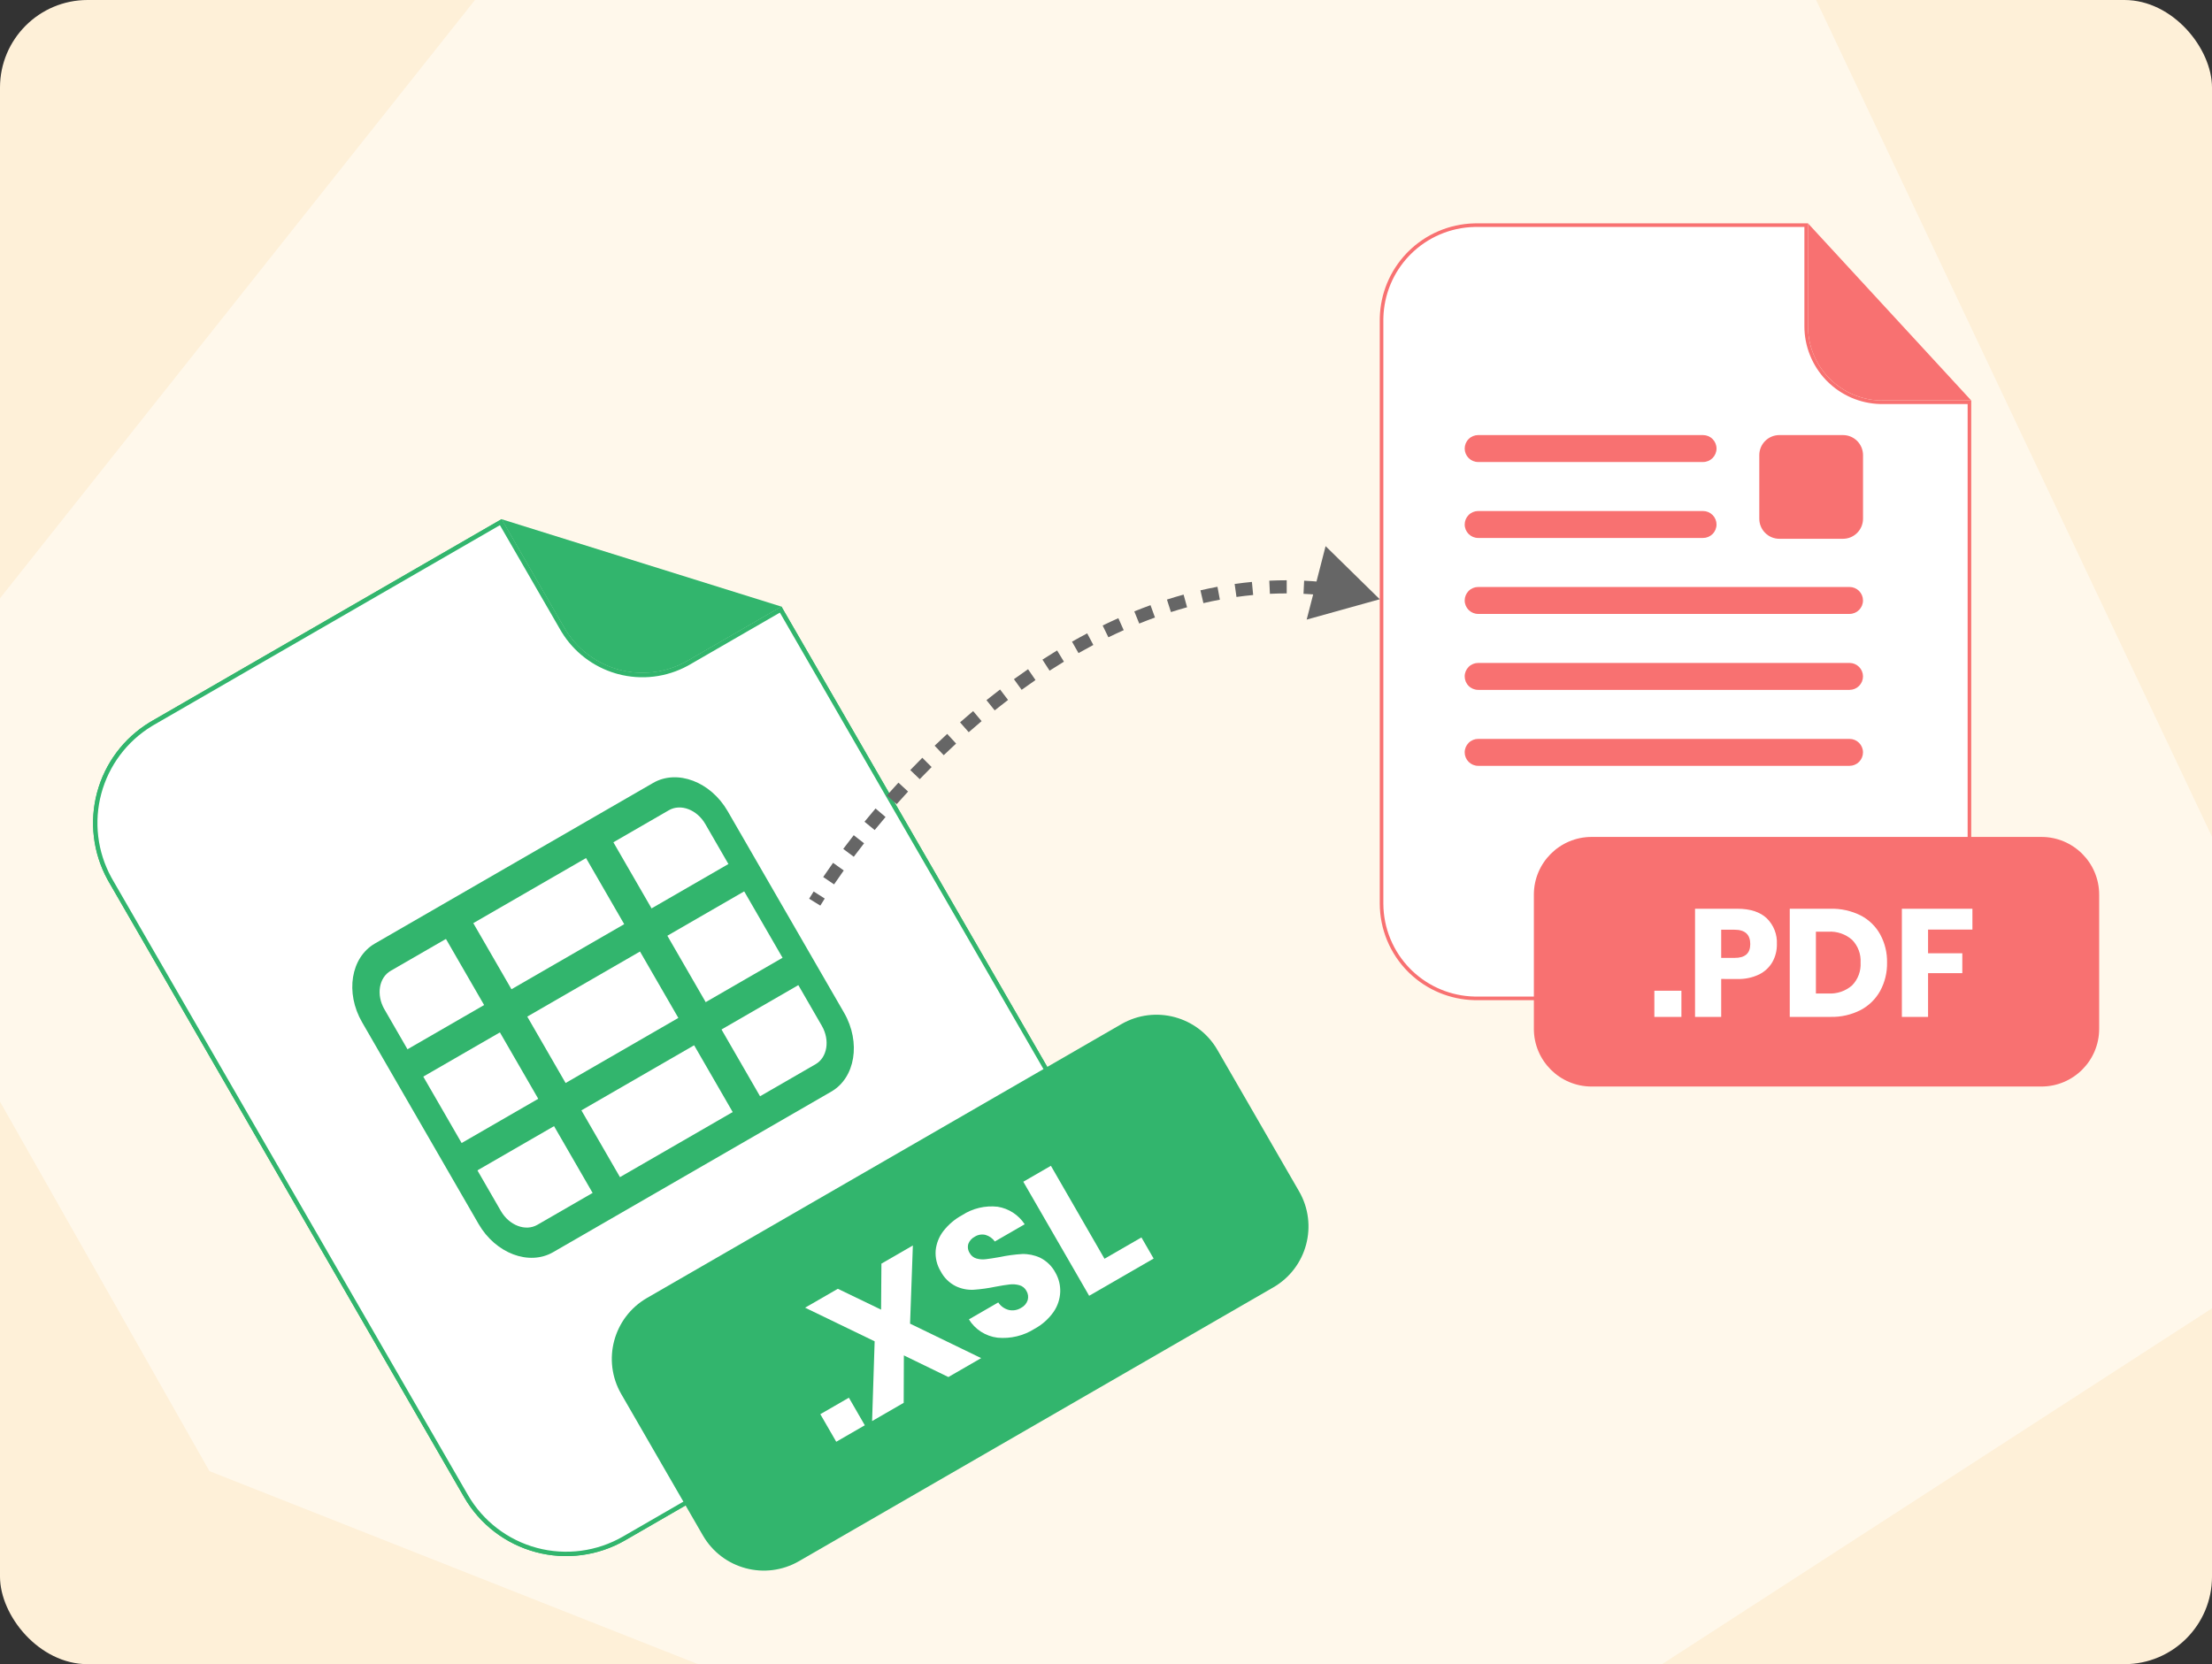 <svg width="505" height="380" viewBox="0 0 505 380" fill="none" xmlns="http://www.w3.org/2000/svg">
<rect x="0" y="0" width="505" height="380" fill="#333333" stroke="none"/>
<g clip-path="url(#clip0_1_3522)">
<rect width="505" height="380" rx="20" fill="#FEF0D8"/>
<path d="M403.5 -23.5L108.436 0L-38.001 184.5L47.816 335.918L296.002 434L544 273.5L403.5 -23.5Z" fill="#FFF8EB"/>
<path d="M337.099 51.41H412.354V74.512C412.359 78.966 414.075 83.243 417.139 86.462L417.439 86.77C420.589 89.92 424.825 91.735 429.268 91.85L429.698 91.856H449.621V206.315L449.614 206.854C449.473 212.226 447.341 217.355 443.634 221.245L443.258 221.63C439.192 225.69 433.68 227.972 427.934 227.972H337.099L336.561 227.965C331.188 227.832 326.056 225.707 322.16 222.006L321.774 221.63C317.708 217.57 315.419 212.062 315.41 206.315V73.099L315.417 72.561C315.55 67.183 317.678 62.045 321.387 58.148L321.763 57.763C325.703 53.822 331.004 51.555 336.561 51.417L337.099 51.41Z" fill="white" stroke="#F87171" stroke-width="0.821"/>
<path d="M450.032 91.445H429.699C425.209 91.44 420.904 89.655 417.73 86.48C414.555 83.305 412.769 79.001 412.765 74.511V51L450.032 91.445Z" fill="#F87171"/>
<path d="M422.25 174.872H337.468C336.651 174.872 335.868 174.547 335.291 173.97C334.713 173.392 334.389 172.609 334.389 171.792C334.391 170.977 334.716 170.195 335.294 169.62C335.871 169.044 336.653 168.721 337.468 168.721H422.25C423.065 168.721 423.846 169.044 424.422 169.62C424.998 170.196 425.322 170.977 425.322 171.792C425.323 172.196 425.244 172.596 425.09 172.97C424.936 173.343 424.71 173.683 424.425 173.969C424.14 174.255 423.801 174.482 423.427 174.637C423.054 174.792 422.654 174.872 422.25 174.872Z" fill="#F87171"/>
<path d="M422.25 140.184H337.468C336.653 140.184 335.871 139.861 335.294 139.285C334.716 138.709 334.391 137.928 334.389 137.113C334.389 136.296 334.713 135.513 335.291 134.935C335.868 134.357 336.651 134.033 337.468 134.033H422.25C422.654 134.033 423.054 134.113 423.427 134.268C423.801 134.423 424.14 134.65 424.425 134.936C424.71 135.222 424.936 135.561 425.09 135.935C425.244 136.308 425.323 136.709 425.322 137.113C425.322 137.927 424.998 138.708 424.422 139.284C423.846 139.86 423.065 140.184 422.25 140.184Z" fill="#F87171"/>
<path d="M422.25 157.528H337.468C336.651 157.528 335.868 157.203 335.291 156.626C334.713 156.048 334.389 155.265 334.389 154.448C334.391 153.633 334.716 152.852 335.294 152.276C335.871 151.7 336.653 151.377 337.468 151.377H422.25C423.065 151.377 423.846 151.701 424.422 152.277C424.998 152.853 425.322 153.634 425.322 154.448C425.323 154.852 425.244 155.253 425.09 155.626C424.936 156 424.71 156.339 424.425 156.625C424.14 156.911 423.801 157.138 423.427 157.293C423.054 157.448 422.654 157.528 422.25 157.528Z" fill="#F87171"/>
<path d="M388.81 122.84H337.468C336.653 122.84 335.871 122.517 335.294 121.941C334.716 121.366 334.391 120.584 334.389 119.769C334.389 118.952 334.713 118.169 335.291 117.591C335.868 117.014 336.651 116.689 337.468 116.689H388.81C389.626 116.692 390.407 117.017 390.983 117.594C391.558 118.172 391.882 118.954 391.882 119.769C391.88 120.583 391.555 121.363 390.98 121.938C390.404 122.514 389.624 122.838 388.81 122.84Z" fill="#F87171"/>
<path d="M388.81 105.497H337.468C336.653 105.497 335.871 105.173 335.294 104.597C334.716 104.022 334.391 103.241 334.389 102.425C334.389 101.609 334.713 100.825 335.291 100.248C335.868 99.67 336.651 99.346 337.468 99.346H388.81C389.626 99.348 390.407 99.673 390.983 100.251C391.558 100.828 391.882 101.61 391.882 102.425C391.88 103.239 391.555 104.019 390.98 104.595C390.404 105.17 389.624 105.494 388.81 105.497Z" fill="#F87171"/>
<path d="M466.054 191.107H363.369C356.085 191.107 350.181 197.012 350.181 204.296V234.911C350.181 242.195 356.085 248.1 363.369 248.1H466.054C473.338 248.1 479.242 242.195 479.242 234.911V204.296C479.242 197.012 473.338 191.107 466.054 191.107Z" fill="#F87171"/>
<path d="M383.867 226.23V232.201H377.691V226.23H383.867Z" fill="white"/>
<path d="M392.949 223.538V232.202H386.979V207.508H396.653C399.585 207.508 401.827 208.239 403.362 209.692C404.139 210.456 404.746 211.375 405.142 212.39C405.539 213.405 405.716 214.492 405.662 215.58C405.691 217.016 405.337 218.434 404.635 219.686C403.918 220.911 402.855 221.897 401.58 222.52C400.042 223.247 398.353 223.598 396.653 223.546L392.949 223.538ZM399.585 215.58C399.585 213.39 398.386 212.295 395.988 212.295H392.949V218.726H395.988C398.386 218.747 399.585 217.699 399.585 215.58Z" fill="white"/>
<path d="M429.255 226.246C428.227 228.114 426.674 229.638 424.788 230.632C422.666 231.718 420.306 232.257 417.922 232.2H408.602V207.507H417.922C420.307 207.447 422.671 207.974 424.804 209.042C426.685 210.014 428.234 211.523 429.255 213.378C430.324 215.347 430.861 217.56 430.815 219.8C430.86 222.048 430.322 224.268 429.255 226.246ZM422.833 225.006C423.501 224.321 424.018 223.504 424.352 222.608C424.685 221.711 424.828 220.755 424.771 219.8C424.829 218.846 424.686 217.891 424.352 216.996C424.018 216.101 423.501 215.285 422.833 214.602C421.34 213.291 419.388 212.624 417.405 212.746H414.572V226.854H417.405C419.387 226.975 421.336 226.311 422.833 225.006Z" fill="white"/>
<path d="M450.303 207.508V212.263H440.177V217.674H447.995V222.216H440.177V232.202H434.199V207.508H450.303Z" fill="white"/>
<path d="M420.747 99.346H406.228C403.698 99.346 401.646 101.397 401.646 103.928V118.447C401.646 120.978 403.698 123.029 406.228 123.029H420.747C423.278 123.029 425.33 120.978 425.33 118.447V103.928C425.33 101.397 423.278 99.346 420.747 99.346Z" fill="#F87171"/>
<path d="M34.95 165.056L114.312 119.236L128.377 143.597L128.645 144.048C131.379 148.515 135.676 151.807 140.699 153.287L141.204 153.43C146.444 154.834 152.016 154.168 156.77 151.584L157.228 151.328L178.229 139.203L247.919 259.909C251.421 265.975 252.37 273.184 250.557 279.95C248.744 286.716 244.318 292.484 238.252 295.986L142.47 351.286C136.404 354.788 129.195 355.737 122.429 353.925C115.664 352.112 109.895 347.685 106.393 341.619L25.283 201.133L24.962 200.561C21.724 194.617 20.889 187.647 22.645 181.092C24.401 174.538 28.61 168.92 34.386 165.391L34.95 165.056Z" fill="white" stroke="#32B56D"/>
<path d="M34.95 165.056L114.312 119.236L128.377 143.597L128.645 144.048C131.379 148.515 135.676 151.807 140.699 153.287L141.204 153.43C146.444 154.834 152.016 154.168 156.77 151.584L157.228 151.328L178.229 139.203L247.919 259.909C251.421 265.975 252.37 273.184 250.557 279.95C248.744 286.716 244.318 292.484 238.252 295.986L142.47 351.286C136.404 354.788 129.195 355.737 122.429 353.925C115.664 352.112 109.895 347.685 106.393 341.619L25.283 201.133L24.962 200.561C21.724 194.617 20.889 187.647 22.645 181.092C24.401 174.538 28.61 168.92 34.386 165.391L34.95 165.056Z" fill="white" stroke="#32B56D"/>
<path d="M178.412 138.519L156.978 150.894C152.241 153.623 146.614 154.361 141.333 152.946C136.053 151.531 131.549 148.079 128.811 143.347L114.496 118.553L178.412 138.519Z" fill="#32B56D"/>
<path d="M255.997 233.86L147.709 296.38C140.028 300.815 137.396 310.637 141.831 318.319L160.471 350.604C164.906 358.285 174.728 360.917 182.409 356.482L290.697 293.962C298.378 289.527 301.01 279.705 296.575 272.024L277.935 239.739C273.5 232.057 263.678 229.425 255.997 233.86Z" fill="#32B56D"/>
<path d="M193.801 319.155L197.436 325.451L190.915 329.216L187.28 322.92L193.801 319.155Z" fill="white"/>
<path d="M216.515 314.436L206.353 309.495L206.314 320.326L199.099 324.491L199.682 306.28L183.805 298.6L191.279 294.285L201.152 299.046L201.229 288.54L208.408 284.395L207.768 302.246L223.998 310.116L216.515 314.436Z" fill="white"/>
<path d="M242.05 294.983C241.993 296.61 241.474 298.187 240.553 299.53C239.423 301.149 237.93 302.481 236.194 303.421C233.678 305.017 230.703 305.732 227.737 305.452C226.403 305.29 225.123 304.831 223.991 304.107C222.859 303.383 221.905 302.413 221.2 301.27L227.903 297.4C228.457 298.249 229.309 298.861 230.291 299.116C231.25 299.337 232.258 299.17 233.094 298.652C233.453 298.472 233.773 298.222 234.036 297.918C234.298 297.614 234.498 297.261 234.623 296.88C234.725 296.522 234.751 296.148 234.7 295.78C234.648 295.412 234.52 295.059 234.325 294.743C234.157 294.433 233.929 294.159 233.653 293.94C233.377 293.72 233.06 293.558 232.72 293.464C231.994 293.264 231.236 293.208 230.488 293.297C229.699 293.384 228.62 293.556 227.253 293.814C225.61 294.156 223.946 294.388 222.272 294.507C220.879 294.574 219.49 294.298 218.228 293.702C216.735 292.961 215.517 291.763 214.752 290.282C213.896 288.871 213.497 287.23 213.61 285.583C213.76 283.951 214.372 282.396 215.375 281.1C216.533 279.611 217.987 278.378 219.646 277.479C222.047 275.91 224.92 275.228 227.77 275.549C229.02 275.75 230.214 276.209 231.276 276.899C232.338 277.588 233.244 278.491 233.937 279.551L227.122 283.486C226.603 282.764 225.859 282.235 225.006 281.983C224.586 281.879 224.148 281.863 223.721 281.935C223.294 282.007 222.886 282.165 222.522 282.4C221.856 282.746 221.339 283.324 221.07 284.024C220.964 284.38 220.938 284.755 220.995 285.122C221.051 285.488 221.187 285.838 221.394 286.146C221.717 286.736 222.26 287.174 222.905 287.364C223.596 287.565 224.321 287.622 225.035 287.532C225.805 287.445 226.888 287.282 228.28 287.032C229.949 286.679 231.643 286.45 233.346 286.347C234.762 286.306 236.168 286.593 237.455 287.185C238.969 287.94 240.204 289.155 240.983 290.656C241.728 291.973 242.097 293.47 242.05 294.983Z" fill="white"/>
<path d="M252.156 287.427L260.591 282.557L263.376 287.381L248.654 295.881L233.619 269.84L239.923 266.2L252.156 287.427Z" fill="white"/>
<path d="M189.777 249.264L126.28 285.924C120.781 289.099 113.143 286.211 109.253 279.473L82.658 233.409C78.773 226.68 80.091 218.622 85.59 215.447L149.113 178.772C154.604 175.602 162.241 178.49 166.126 185.219L192.721 231.283C196.585 238.036 195.268 246.094 189.777 249.264ZM89.19 221.682C86.496 223.237 85.859 227.173 87.759 230.464L114.354 276.528C116.254 279.819 119.982 281.235 122.675 279.68L186.198 243.005C188.883 241.455 189.52 237.519 187.62 234.228L161.025 188.164C159.125 184.874 155.398 183.457 152.713 185.007L89.19 221.682Z" fill="#32B56D"/>
<path d="M181.184 217.241L102.817 262.486L106.422 268.73L184.789 223.485L181.184 217.241Z" fill="#32B56D"/>
<path d="M168.824 195.833L90.457 241.078L94.062 247.322L172.429 202.077L168.824 195.833Z" fill="#32B56D"/>
<path d="M138.235 189.209L131.991 192.814L169.076 257.048L175.32 253.443L138.235 189.209Z" fill="#32B56D"/>
<path d="M106.252 207.674L100.008 211.279L137.093 275.512L143.337 271.907L106.252 207.674Z" fill="#32B56D"/>
<path d="M315 136.833L302.633 124.707L298.315 141.48L315 136.833ZM186 206L187.276 206.788C187.603 206.259 187.941 205.722 188.289 205.176L187.025 204.369L185.761 203.562C185.404 204.12 185.059 204.67 184.724 205.212L186 206ZM189.175 201.102L190.417 201.943C191.121 200.905 191.858 199.844 192.629 198.764L191.408 197.893L190.187 197.021C189.403 198.121 188.651 199.201 187.933 200.261L189.175 201.102ZM193.714 194.738L194.915 195.637C195.673 194.623 196.458 193.597 197.269 192.56L196.088 191.636L194.906 190.712C194.082 191.765 193.284 192.808 192.513 193.839L193.714 194.738ZM198.527 188.584L199.689 189.533C200.494 188.546 201.322 187.552 202.171 186.554L201.028 185.582L199.885 184.61C199.023 185.624 198.183 186.633 197.365 187.636L198.527 188.584ZM203.591 182.63L204.714 183.624C205.562 182.666 206.43 181.706 207.316 180.745L206.213 179.728L205.111 178.711C204.211 179.687 203.329 180.662 202.468 181.635L203.591 182.63ZM208.895 176.878L209.977 177.917C210.864 176.993 211.767 176.071 212.687 175.151L211.626 174.091L210.565 173.03C209.631 173.964 208.714 174.901 207.813 175.839L208.895 176.878ZM214.415 171.359L215.453 172.442C216.38 171.553 217.321 170.668 218.278 169.789L217.262 168.685L216.247 167.58C215.275 168.474 214.318 169.374 213.376 170.277L214.415 171.359ZM220.169 166.07L221.16 167.196C222.126 166.346 223.106 165.502 224.099 164.667L223.134 163.519L222.168 162.371C221.158 163.221 220.161 164.079 219.178 164.944L220.169 166.07ZM226.15 161.041L227.088 162.211C228.092 161.406 229.108 160.611 230.136 159.826L229.225 158.634L228.315 157.441C227.268 158.241 226.233 159.052 225.211 159.871L226.15 161.041ZM232.36 156.301L233.241 157.515C234.283 156.759 235.337 156.015 236.403 155.284L235.554 154.048L234.706 152.811C233.618 153.557 232.543 154.316 231.48 155.086L232.36 156.301ZM238.804 151.881L239.619 153.141C240.7 152.441 241.791 151.756 242.892 151.087L242.113 149.805L241.334 148.523C240.208 149.208 239.093 149.908 237.99 150.622L238.804 151.881ZM245.481 147.825L246.222 149.129C247.341 148.493 248.47 147.874 249.608 147.273L248.908 145.947L248.207 144.621C247.041 145.236 245.885 145.87 244.74 146.521L245.481 147.825ZM252.391 144.178L253.048 145.526C254.204 144.963 255.368 144.419 256.542 143.895L255.93 142.525L255.319 141.155C254.114 141.693 252.918 142.252 251.733 142.83L252.391 144.178ZM259.525 140.995L260.088 142.385C261.278 141.903 262.476 141.443 263.683 141.006L263.172 139.595L262.661 138.185C261.418 138.636 260.185 139.109 258.962 139.605L259.525 140.995ZM266.869 138.334L267.326 139.763C268.547 139.373 269.776 139.006 271.012 138.665L270.613 137.219L270.213 135.773C268.938 136.125 267.671 136.503 266.413 136.905L266.869 138.334ZM274.398 136.258L274.737 137.72C275.984 137.431 277.237 137.168 278.498 136.933L278.223 135.458L277.947 133.984C276.644 134.227 275.348 134.499 274.06 134.797L274.398 136.258ZM282.078 134.827L282.287 136.312C283.55 136.134 284.82 135.984 286.096 135.863L285.955 134.37L285.813 132.877C284.491 133.002 283.176 133.157 281.868 133.341L282.078 134.827ZM289.85 134.093L289.921 135.591C291.195 135.531 292.474 135.5 293.758 135.5L293.758 134L293.759 132.5C292.426 132.5 291.099 132.532 289.779 132.595L289.85 134.093ZM297.662 134.094L297.59 135.592C298.857 135.654 300.13 135.745 301.408 135.869L301.552 134.376L301.697 132.883C300.371 132.755 299.05 132.659 297.734 132.596L297.662 134.094ZM305.431 134.847L305.215 136.331C306.473 136.515 307.736 136.73 309.003 136.977L309.291 135.505L309.579 134.033C308.264 133.776 306.954 133.553 305.648 133.362L305.431 134.847Z" fill="#666666"/>
</g>
<defs>
<clipPath id="clip0_1_3522">
<rect width="505" height="380" rx="20" fill="white"/>
</clipPath>
</defs>
</svg>
